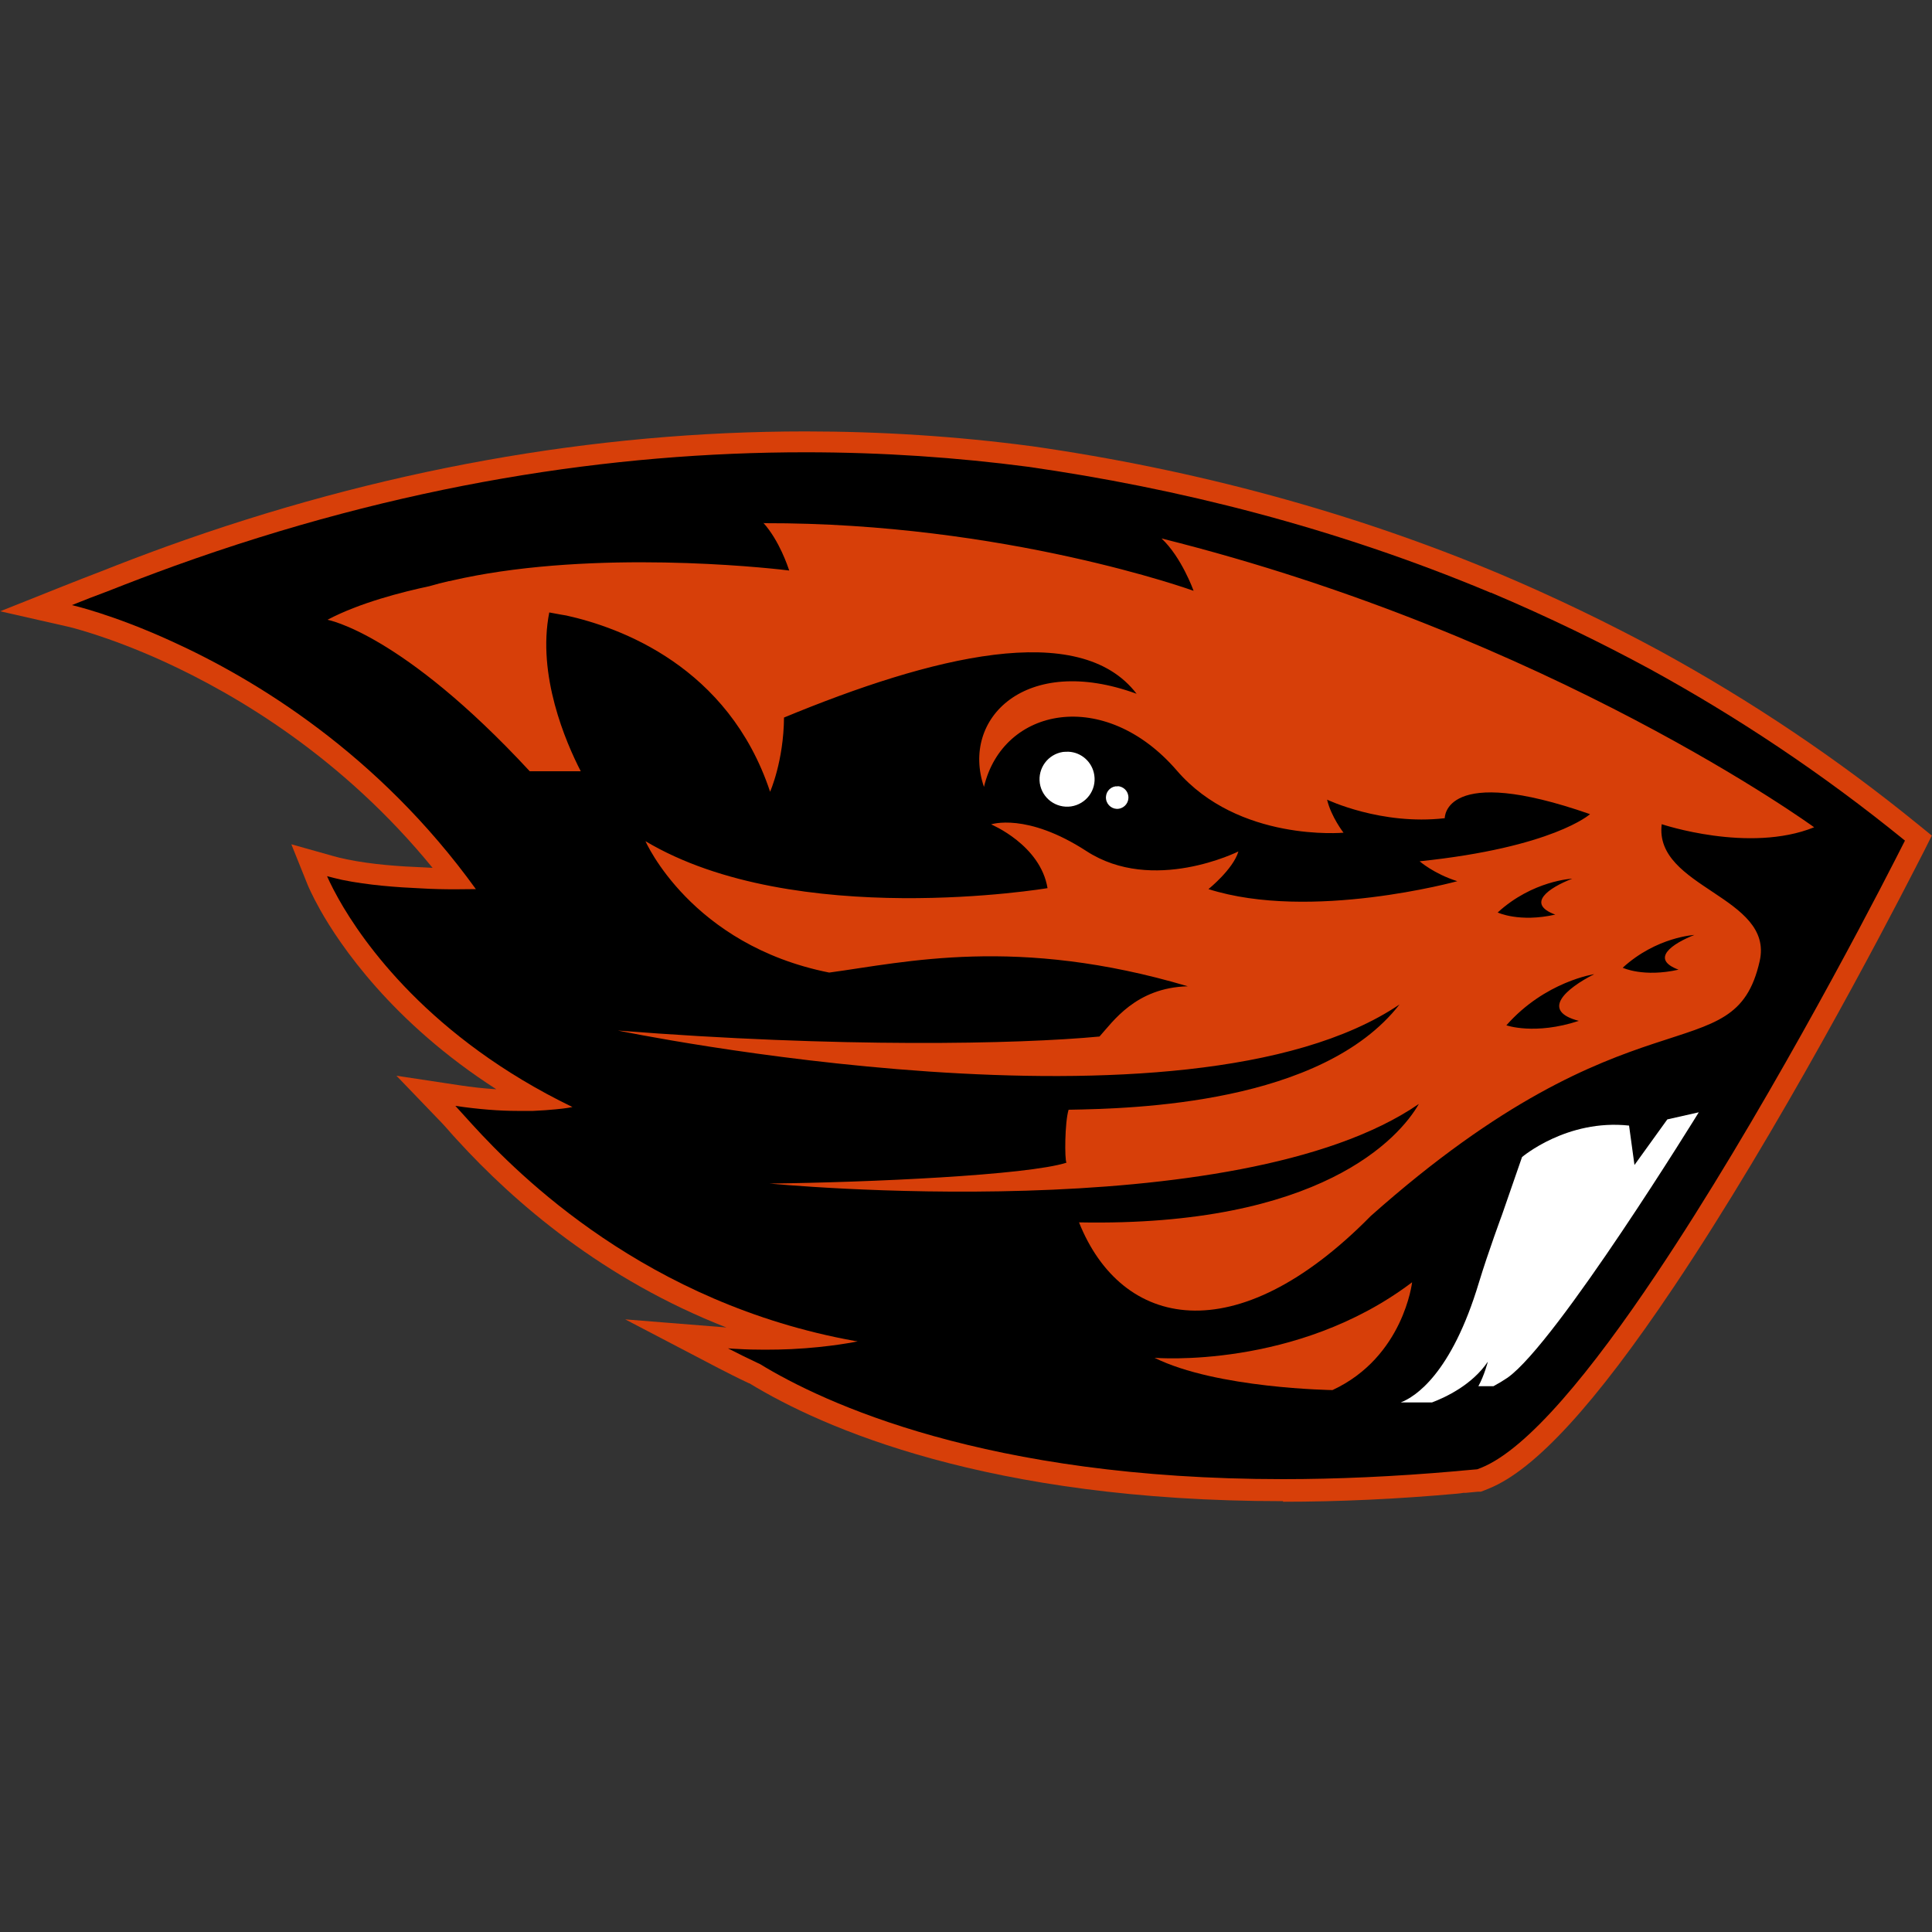 <?xml version="1.0" encoding="UTF-8"?>
<svg xmlns="http://www.w3.org/2000/svg" id="Layer_52" data-name="Layer 52" viewBox="0 0 100 100">
  <rect x="0" y="0" width="100" height="100" fill="#333333" stroke="none"/>
  <defs>
    <style>
      .cls-1 {
        fill: #fff;
      }

      .cls-2 {
        fill: #d73f09;
      }
    </style>
  </defs>
  <path class="cls-2" d="M66.41,77.7c-15.31,0-23.87-3.81-27.62-6.1,0,0-.01,0-.02,0l-.04-.02c-.58-.27-1.08-.53-1.55-.77l-4.82-2.52,5.24.42c-6.36-2.48-10.97-6.45-13.95-9.72-.2-.21-.36-.4-.5-.56-.16-.18-.29-.32-.36-.39l-2.27-2.36,3.24.49c.65.1,1.3.17,1.93.21-5.42-3.48-8.12-7.51-9.12-9.29-.43-.77-.63-1.25-.65-1.3l-.84-2.09,2.17.61c.21.06.45.12.7.17,1.3.27,2.82.37,3.87.41h.02c.18.01.36.02.55.03-4.63-5.67-10.05-8.92-13.95-10.7-2.91-1.32-4.93-1.79-4.95-1.79l-3.48-.79,3.31-1.32c.62-.25,1.25-.49,1.87-.73,1.11-.44,2.26-.88,3.42-1.3,10.97-3.96,22.1-5.96,33.08-5.96,3.9,0,7.82.25,11.67.76h.01c8.54,1.22,16.69,3.44,24.22,6.6l-.42,1,.42-1c2.84,1.2,5.64,2.55,8.32,4,4.72,2.58,9.22,5.6,13.39,9l.69.56-.4.8s-.19.37-.53,1.03c-1.54,3-6.99,13.43-12.43,21.54-4.05,6.04-7.17,9.45-9.55,10.42-.08.03-.15.06-.22.09l-.21.08h-.15c-.21.02-.43.04-.64.06h-.12c-.1.02-.2.03-.3.04-3.1.28-6.14.42-9.03.42Z"></path>
  <path d="M77.16,30.68c-8.11-3.4-16.25-5.42-23.95-6.52-3.66-.48-7.51-.75-11.53-.75-9.95,0-20.92,1.65-32.7,5.9-1.13.41-2.26.84-3.4,1.29-.62.23-1.24.47-1.86.72,0,0,2.1.47,5.16,1.87,4.36,1.98,10.7,5.83,15.75,12.83-.33,0-.68.01-1.05.01-.57,0-1.19-.01-1.82-.05-1.16-.05-2.71-.16-4.06-.44-.26-.06-.52-.12-.77-.19,0,0,.18.44.59,1.17,1.25,2.23,4.71,7.2,12.11,10.78,0,0-.31.07-.88.12-.31.03-.69.06-1.15.08-.2,0-.41,0-.63,0-.07,0-.14,0-.21,0-.89,0-1.97-.08-3.19-.26.15.16.45.5.88.97,2.39,2.62,9.01,9.26,19.81,11.2.04,0,.08.01.13.02,0,0-1.4.3-3.42.4-.44.02-.9.03-1.38.03s-.94-.01-1.44-.04c-.15,0-.31-.02-.47-.03.5.26,1.01.51,1.52.75.04.02.09.04.13.06,3.29,2.01,11.7,5.96,27.08,5.96,2.75,0,5.73-.13,8.94-.41.14-.01.28-.03.42-.04.23-.02.46-.04.69-.06h0c.07-.03.14-.05.21-.08,2.42-.98,5.73-5.05,9.05-10.01,5.34-7.97,10.71-18.2,12.36-21.43.34-.66.52-1.02.52-1.02-4.3-3.5-8.73-6.43-13.22-8.89-2.44-1.32-5.19-2.67-8.22-3.95"></path>
  <path class="cls-1" d="M55.31,38.91c-.09,0-.19,0-.29.01-.78.12-1.31.84-1.2,1.62.12.78.84,1.31,1.62,1.2.78-.12,1.32-.84,1.2-1.62-.1-.68-.67-1.18-1.33-1.21h0ZM57.86,40.7s-.08,0-.12,0c-.32.05-.54.34-.49.67.05.32.35.54.66.49.32-.05.54-.35.49-.67-.04-.28-.27-.48-.55-.5h0ZM87.94,57.57l-1.64.37-1.7,2.36-.28-2.04c-3.22-.35-5.54,1.63-5.54,1.63l-1.03,2.97s-.72,1.94-1.2,3.52c-1.43,4.76-3.32,5.93-4.05,6.21h1.62c.71-.27,2.08-.91,2.89-2.11,0,0-.18.71-.49,1.27h.78c.26-.14.51-.29.73-.44,2.55-1.8,9.9-13.74,9.9-13.74h0Z"></path>
  <path class="cls-2" d="M39.51,27.06c.84.94,1.27,2.27,1.34,2.47-.38-.05-8.5-1.03-15.64.16,0,0-.83.13-1.96.39,0,0-.01,0-.02,0-.32.07-.65.16-1,.26-1.41.3-3.62.86-5.28,1.74,0,0,3.83.67,10.47,7.84h2.64c-.78-1.51-2.27-4.98-1.63-8.22.43.08.75.14.89.16,2.75.61,8.38,2.62,10.54,9.12,0,0,.7-1.57.72-3.84,7.59-3.14,15.29-5.11,18.25-1.23-5.74-2.1-9.11,1.28-7.9,4.82.98-4.14,6.25-5.17,9.98-.85,3.2,3.72,8.63,3.22,8.63,3.22,0,0-.64-.82-.85-1.71,0,0,2.8,1.34,6.09.96,0,0-.07-2.86,7.52-.21,0,0-1.9,1.72-8.82,2.44,0,0,.74.65,1.95,1.03,0,0-7.59,2.09-12.88.41,0,0,1.28-1.03,1.55-1.95,0,0-4.43,2.22-7.87-.02-3.1-2.01-4.93-1.38-4.93-1.38,0,0,2.55,1.06,2.92,3.3,0,0-13.06,2.19-20.81-2.43,0,0,2.34,5.37,9.51,6.8,3.93-.53,9.7-1.92,18.56.71-2.7.07-3.88,1.84-4.57,2.6-4.2.4-13.52.59-24.93-.31,0,0,29.44,6.11,40.46-1.35-4.02,5.16-13.75,5.39-17.13,5.45-.2.65-.21,2.58-.11,2.74-2.02.65-10.21,1.02-15.36,1.08,0,0,24.19,2.36,33.6-4.12-1,1.75-5.08,6.37-17.59,6.13,2.19,5.49,8.1,6.78,15.1-.33,13.62-12.11,18.8-7.31,20.13-13.19.76-3.35-5.48-3.79-5.07-7.09,0,0,4.52,1.52,7.89.16,0,0-13.6-9.91-33.78-14.95,1.04.97,1.66,2.71,1.66,2.71,0,0-9.75-3.53-22.22-3.5h0ZM81.38,45.48c-1.24.48-2.4,1.3-.88,1.86-1.87.42-2.98-.11-2.98-.11,1.81-1.66,3.86-1.75,3.86-1.75h0ZM87.73,48.38c-1.2.47-2.33,1.26-.85,1.81-1.82.41-2.89-.1-2.89-.1,1.76-1.61,3.74-1.7,3.74-1.7h0ZM82.52,50.42c-1.48.75-2.8,1.9-.8,2.42-2.28.75-3.75.23-3.75.23,2.01-2.28,4.56-2.65,4.56-2.65Z"></path>
  <path class="cls-2" d="M59.76,70.28c3.2,1.59,9.21,1.67,9.21,1.67,3.68-1.71,4.12-5.58,4.12-5.58-5.99,4.53-13.33,3.91-13.33,3.91"></path>
</svg>
